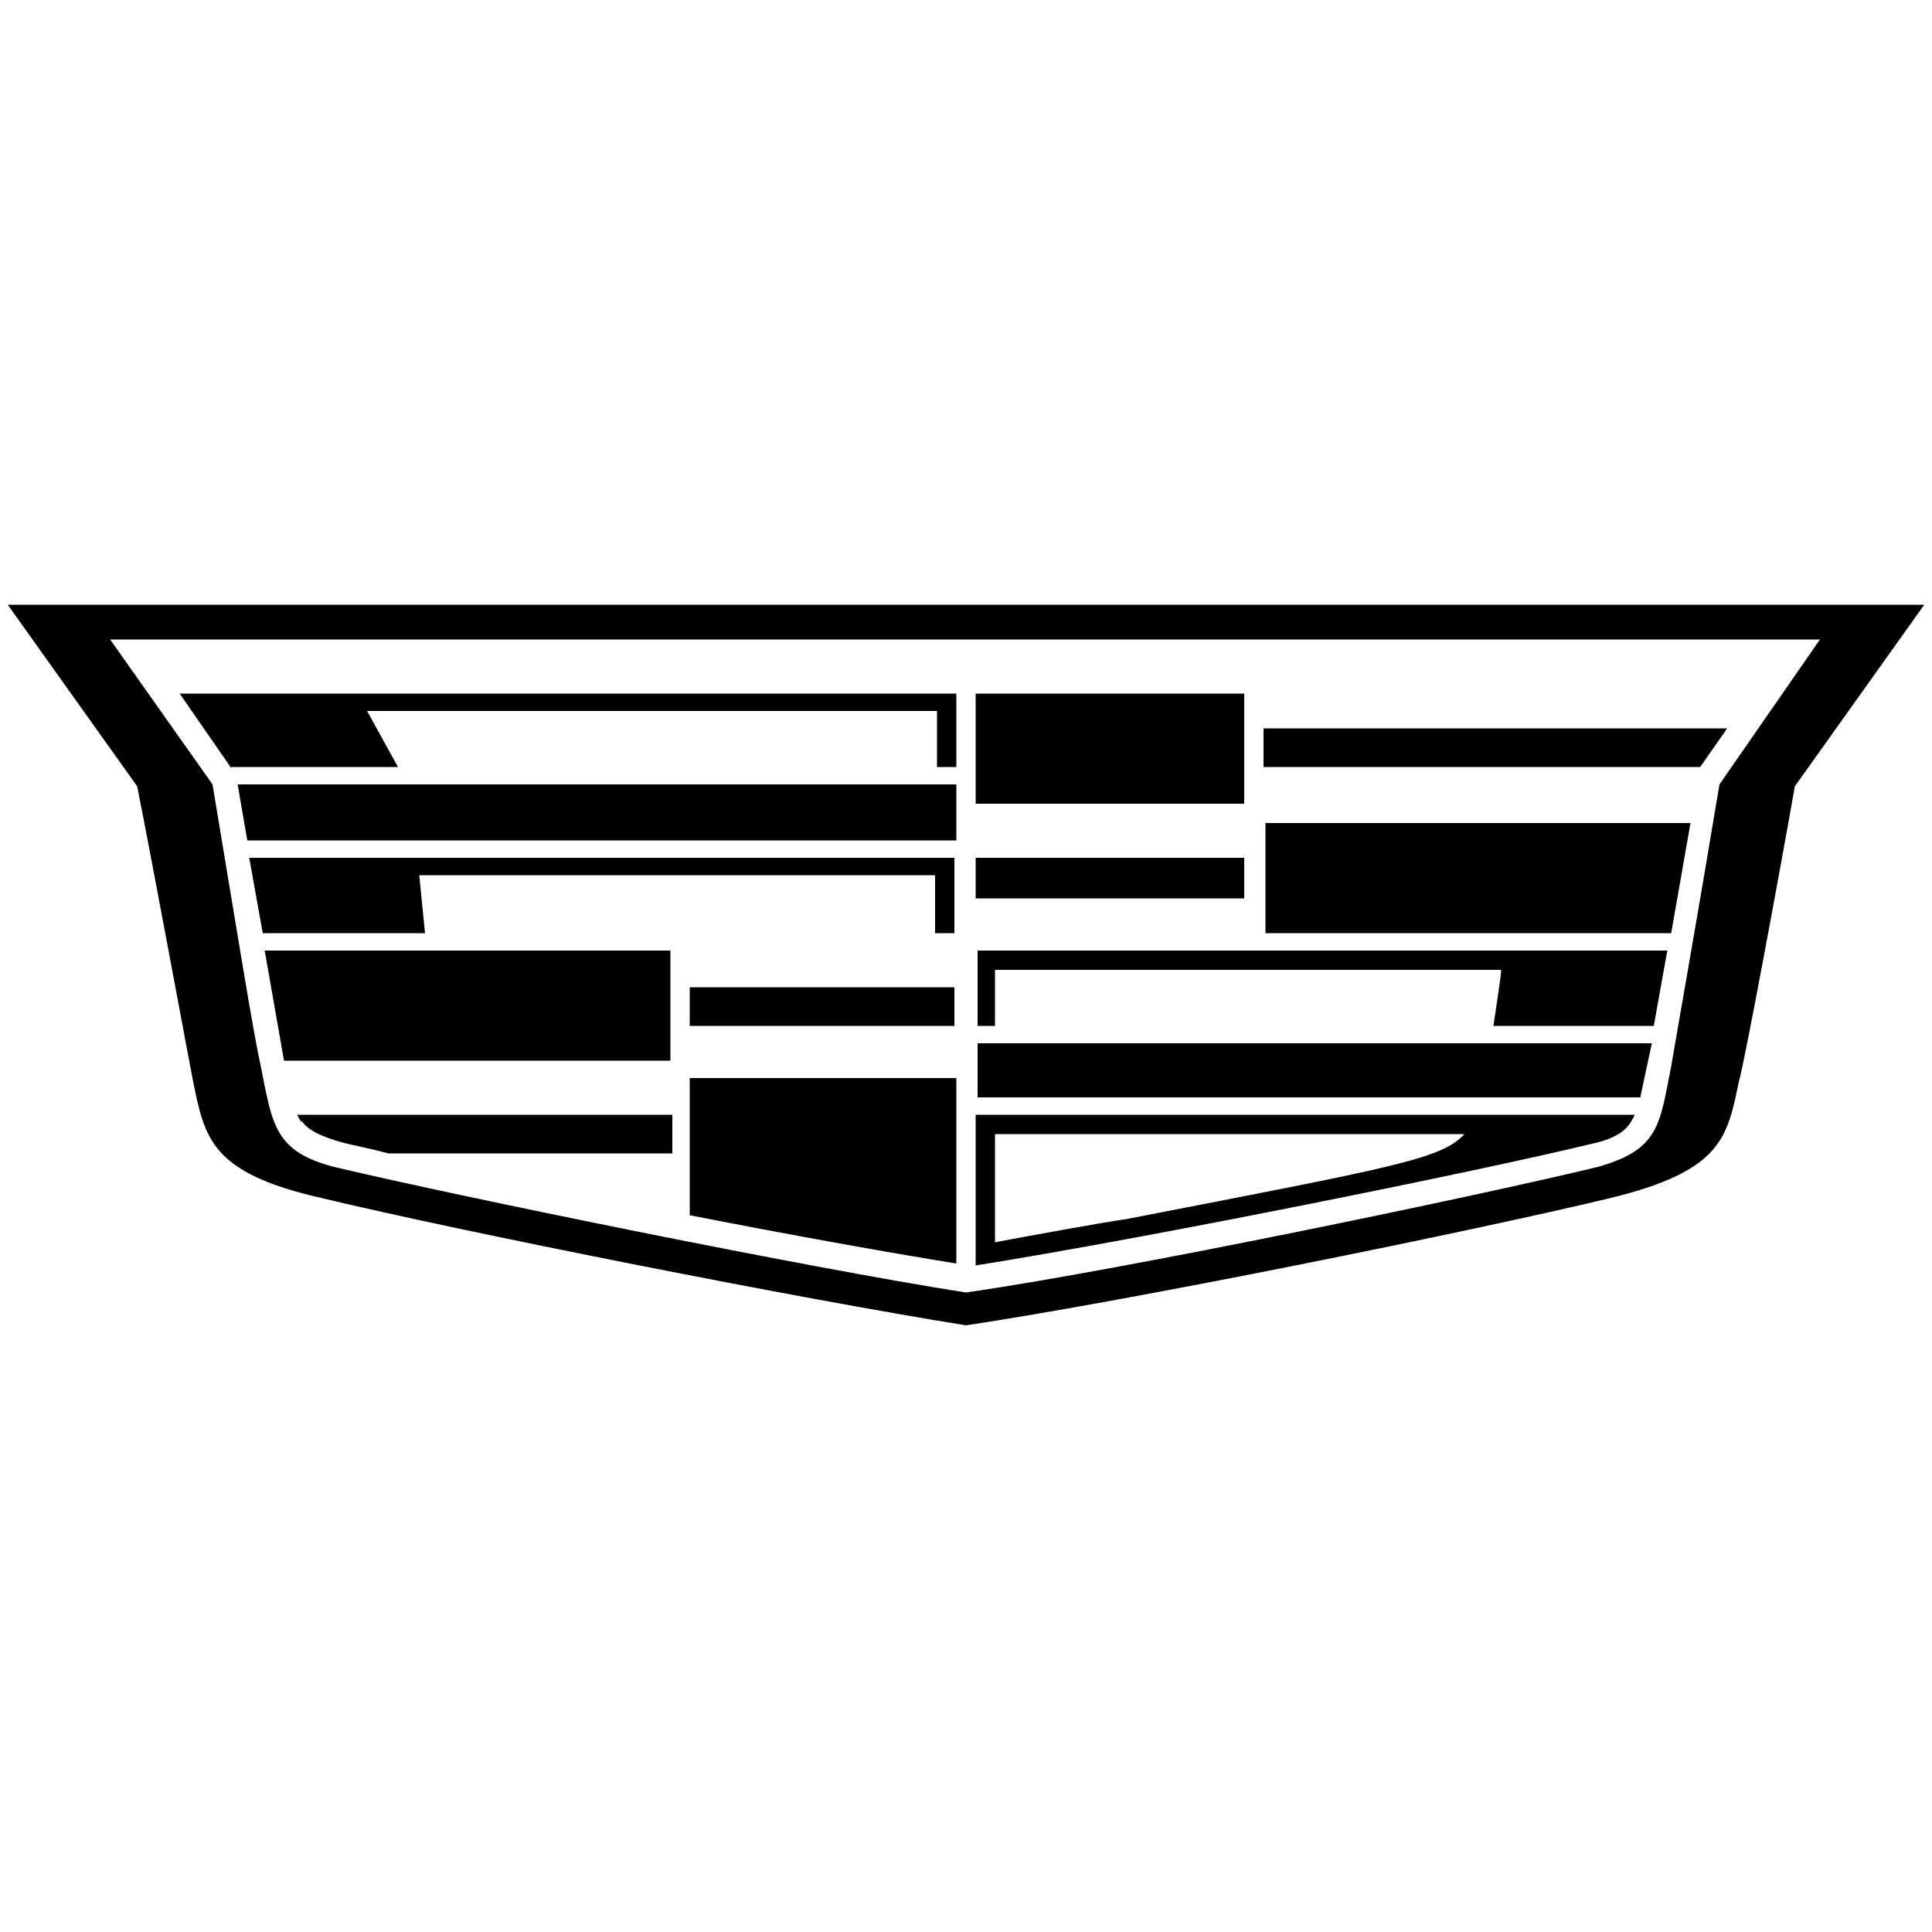 <svg viewBox="0 0 100 100" version="1.1" xmlns="http://www.w3.org/2000/svg">
  
  <g>
    <g id="Layer_1">
      <g id="CADILLAC_2DCREST">
        <g id="CADILLAC_2DCREST_POS_RGB">
          <path d="M22.1,48.3h-8.5l-.7-3.9h36.5v3.9h-1v-3h-26.7l.3,3ZM12.8,43.5h36.7v-2.9H12.3l.5,2.9ZM35.7,53.1h13.7v-2h-13.7v2ZM11.9,39.7h8.7l-1.6-2.9h29.5v2.9h1v-3.8H9.3l2.7,3.9ZM64.4,35.9h-13.9v5.7h13.9v-5.7ZM15.6,58c.2.3.6.7,2,1.1.7.2,1.4.3,2.5.6h14.7v-2H15.4c0,.1.1.2.2.4h0ZM14.7,54.9h20v-5.7H13.7l1,5.7ZM35.7,62.9c5.1,1,10.1,1.9,13.8,2.5v-9.6h-13.8v7.1ZM65.4,48.3h21.1l1-5.7h-22v5.7ZM65.4,37.7v2h22.6s1.4-2,1.4-2h-24.1ZM99.6,31.3l-6.7,9.4c-.7,4-2.6,14.3-2.9,15.3-.6,2.9-.9,4.6-6.6,6-7.5,1.8-24.8,5.3-33.4,6.6-8.7-1.4-25.9-4.8-33.4-6.6-5.7-1.3-6-3.1-6.6-6-.2-1-2.1-11.3-2.9-15.3L.4,31.3h99.1ZM94.3,33.1H5.7l5.3,7.5c1.3,7.8,2.1,12.8,2.5,14.6.6,3,.7,4.4,3.8,5.2,6.3,1.5,24.4,5.2,32.7,6.5,8.3-1.2,26.5-5,32.7-6.5,3.2-.9,3.2-2.2,3.8-5.2.3-1.8,1.2-6.8,2.5-14.6l5.2-7.5ZM50.5,53.1h1v-2.9h26.2c0,.3-.3,2.2-.4,2.9h8.3l.7-3.9h-35.7v3.9ZM50.5,56.8h34.4l.6-2.8h-34.9v2.8ZM64.4,44.4h-13.9v2.1h13.9v-2.1ZM50.5,57.7h34.1c0,.1-.1.2-.2.4-.2.3-.6.8-2,1.1-6.2,1.5-23.1,4.9-31.9,6.3v-7.8ZM51.5,64.3c1.6-.3,5.4-1,6.8-1.2,13.9-2.7,16.3-3.1,17.5-4.4h-24.3v5.7Z" id="Shape"></path>
        </g>
      </g>
    </g>
  </g>
</svg>